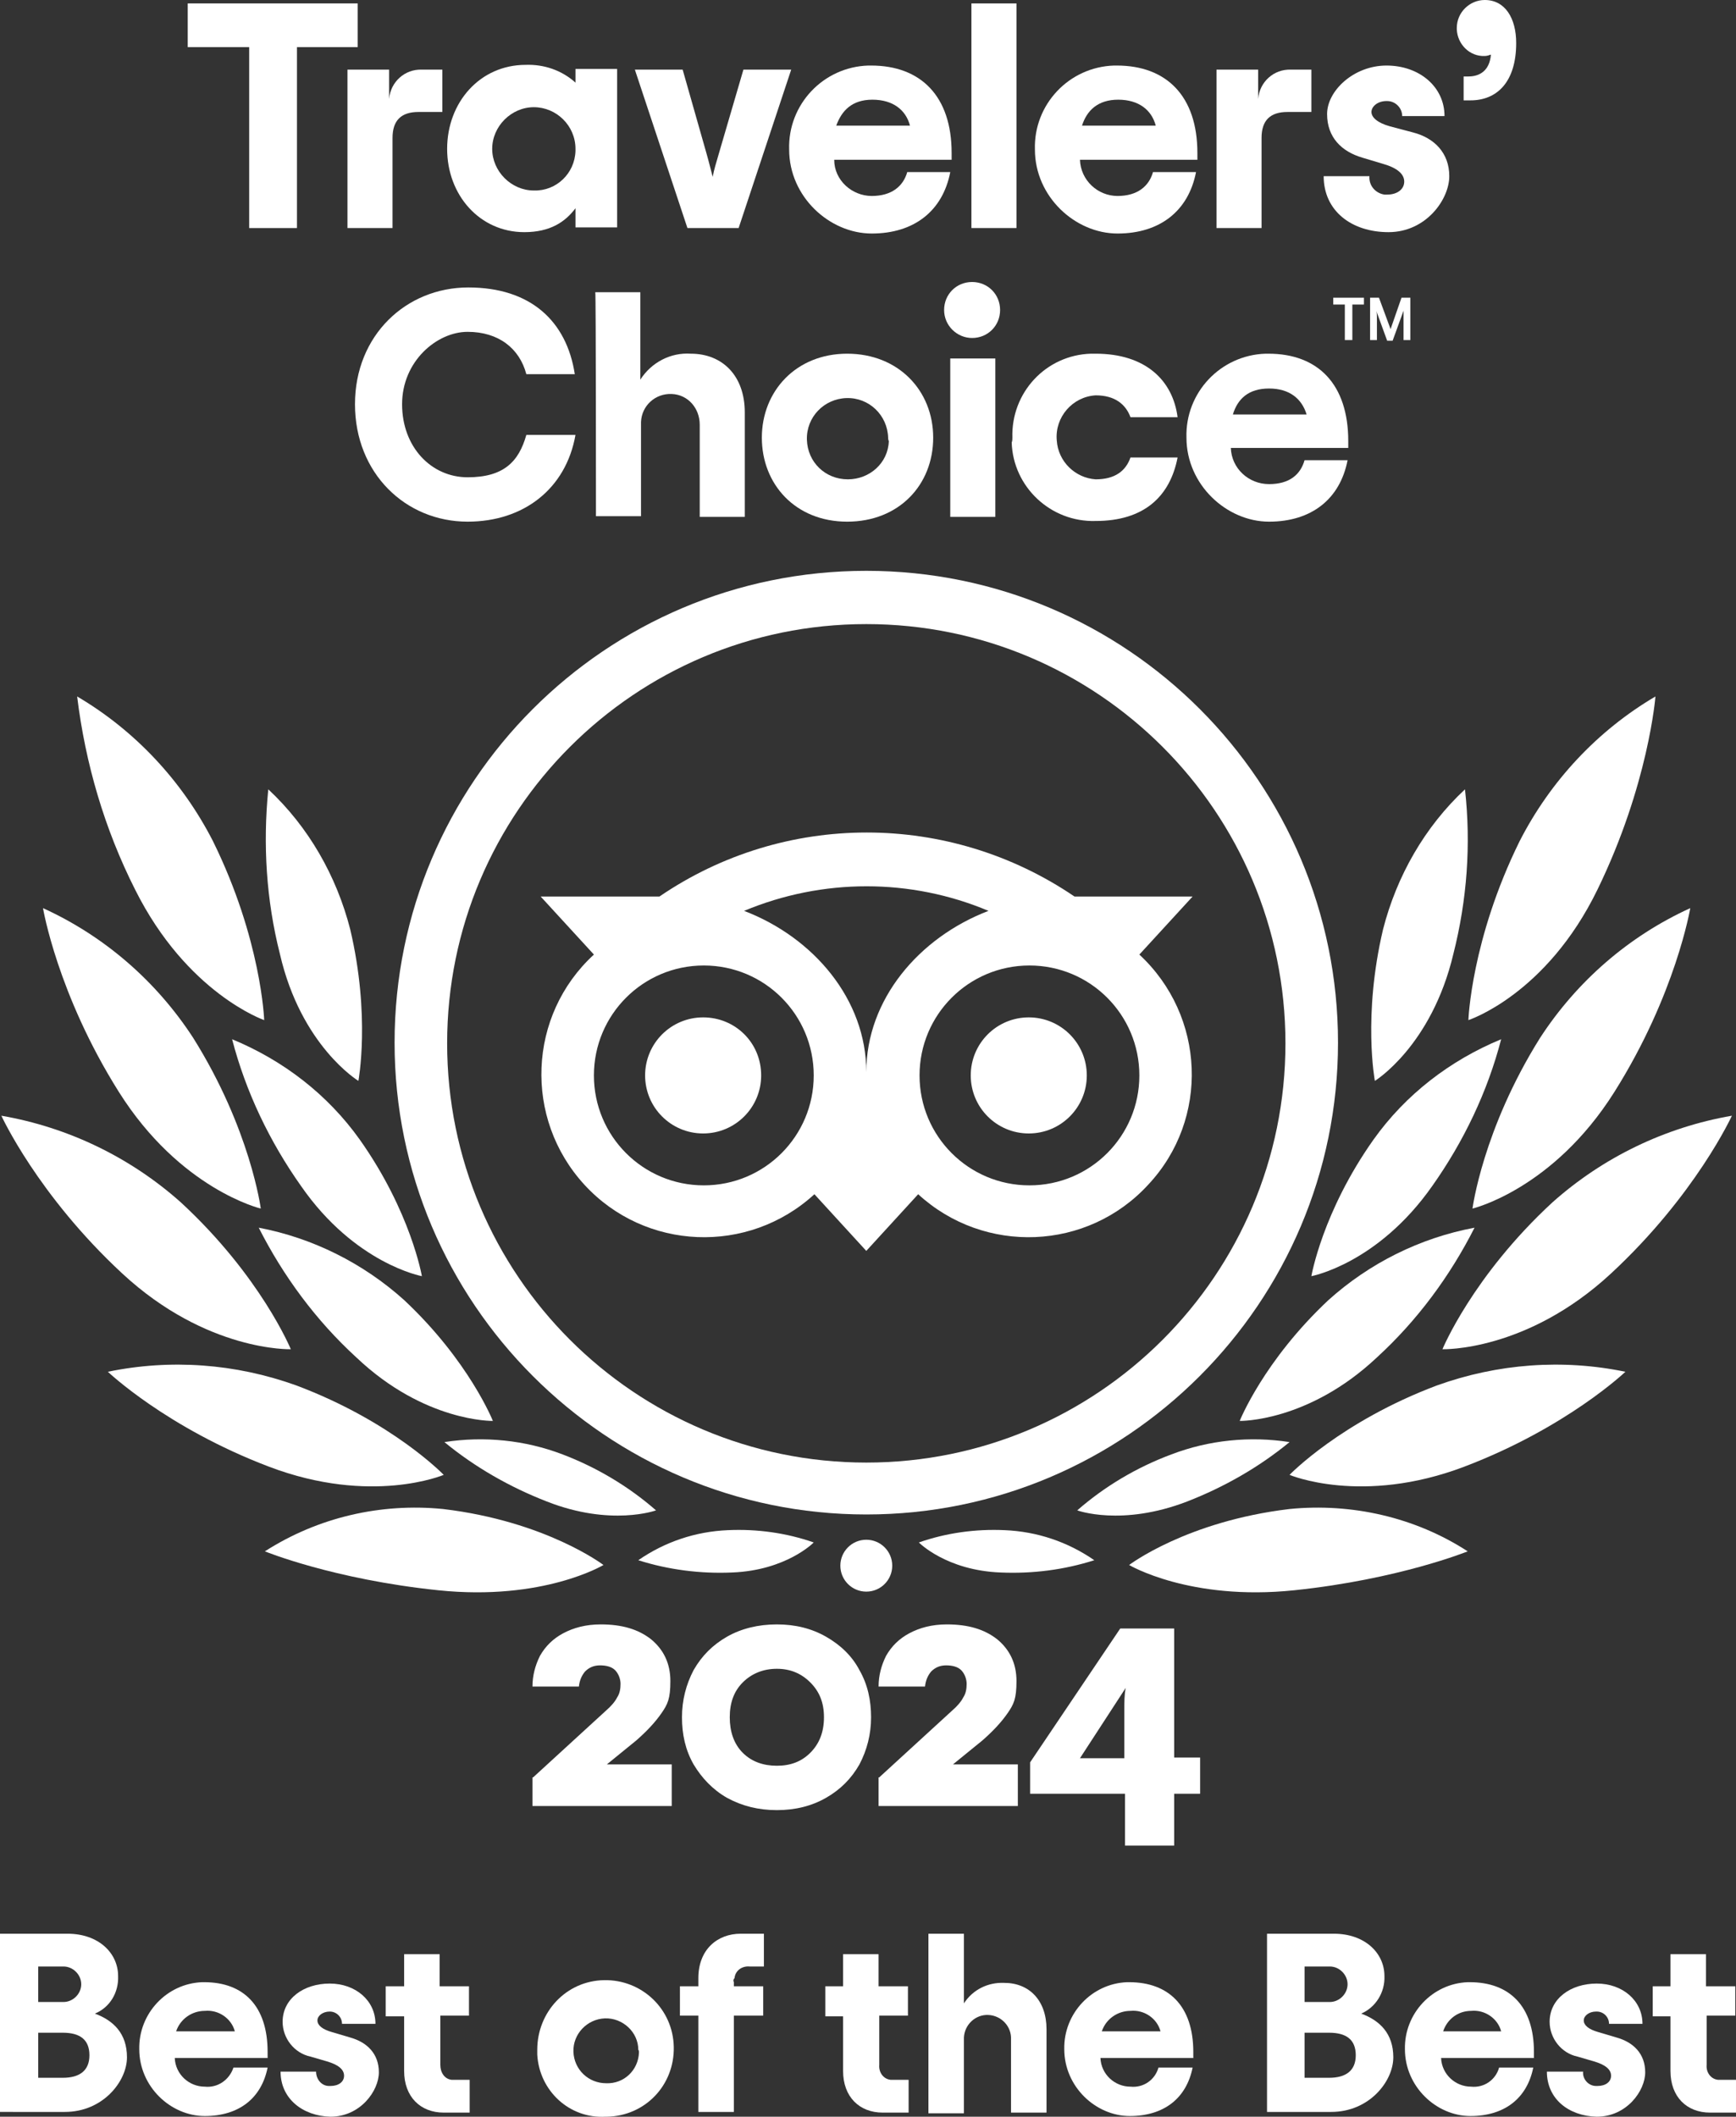 <?xml version="1.0" encoding="UTF-8"?>
<svg id="Layer_1" data-name="Layer 1" xmlns="http://www.w3.org/2000/svg" version="1.1" viewBox="0 0 254.3 310">
  <rect x="0" y="0" width="254.3" height="310" fill="#333333" stroke="none"/>
  <defs>
    <style>
      .cls-1 {
        fill: #fff;
        stroke-width: 0px;
      }
    </style>
  </defs>
  <path class="cls-1" d="M0,283.2h9.9c4.5,0,7.4,2.8,7.4,6.2.1,2.4-1.2,4.6-3.4,5.5,2.7,1,4.7,2.9,4.7,6.4s-3.5,8-9.1,8H0v-26.1ZM9.3,293.2c1.4,0,2.6-1.2,2.6-2.6s-1.2-2.6-2.6-2.6h-3.7v5.2h3.7ZM9.2,304.3c2.4,0,3.9-1,3.9-3.3s-1.4-3.3-3.9-3.3h-3.6v6.6h3.6,0Z"/>
  <path class="cls-1" d="M39.3,301.4h-13.7c.1,2.4,2.1,4.2,4.4,4.2,1.9.2,3.6-1,4.2-2.8h5c-.9,4.5-4.2,7.1-9.2,7.1s-9.6-4.3-9.6-9.8c-.1-5.2,4-9.6,9.2-9.8h.3c5.8,0,9.3,3.5,9.3,10.2v.9q0,0,.1,0ZM25.8,297.5h8.6c-.5-1.9-2.4-3.2-4.4-3-1.9,0-3.6,1.2-4.2,3Z"/>
  <path class="cls-1" d="M41,303.4h5.3c0,1.1.8,2.1,1.9,2.1h.2c1.2,0,2-.6,2-1.5s-.8-1.6-2.5-2.1l-2.4-.7c-2.4-.5-4.1-2.7-4.1-5.1,0-3.4,3.1-5.6,6.9-5.6s6.7,2.5,6.7,5.9h-4.9c0-1-.8-1.8-1.8-1.8h0c-1,0-1.8.6-1.8,1.3s.7,1.3,2.1,1.7l2.7.8c2.5.7,4.2,2.4,4.2,5.1s-2.7,6.5-7.1,6.5c-4-.1-7.3-2.6-7.3-6.6h0Z"/>
  <path class="cls-1" d="M64.5,295.3v7.1c0,1.1.6,2.1,1.7,2.2h2.6v4.8h-3.8c-3.4,0-5.8-2.3-5.8-6.1v-8h-2.7v-4.4h2.7v-4.7h5.2v4.7h4.3v4.3h-4.2Z"/>
  <path class="cls-1" d="M78.7,300.2c0-5.5,4.2-10.1,9.8-10.2,5.5-.1,10.1,4.2,10.2,9.8s-4.2,10.1-9.8,10.2h-.2c-5.3.3-9.7-3.8-10-9.1v-.7h0ZM93.5,300.2c0-2.6-2.3-4.7-4.9-4.6s-4.7,2.3-4.6,4.9,2.2,4.6,4.8,4.6c2.6.1,4.7-1.9,4.8-4.5,0-.2,0-.3-.1-.4Z"/>
  <path class="cls-1" d="M107.5,290.3v.6h4.3v4.3h-4.3v14.1h-5.2v-14.1h-2.7v-4.3h2.7v-1.2c0-4.2,2.8-6.5,6.2-6.5h3.4v4.8h-2.1c-1.1-.1-2.1.6-2.2,1.7-.2.2-.2.4-.1.6Z"/>
  <path class="cls-1" d="M128.8,295.3v7.1c-.1,1.1.6,2.1,1.7,2.2h2.6v4.8h-3.8c-3.4,0-5.8-2.3-5.8-6.1v-8h-2.6v-4.4h2.6v-4.7h5.2v4.7h4.3v4.3h-4.2Z"/>
  <path class="cls-1" d="M136,283.2h5.2v10.2c1.3-2,3.5-3.1,5.9-3,3.7,0,6.2,2.6,6.2,6.8v12.2h-5.2v-10.7c.1-1.9-1.4-3.5-3.3-3.6s-3.5,1.4-3.6,3.3v11.1h-5.2v-26.3h0Z"/>
  <path class="cls-1" d="M174.9,301.4h-13.7c.1,2.4,2.1,4.2,4.4,4.2,1.9.2,3.6-1,4.1-2.8h5c-.9,4.5-4.2,7.1-9.2,7.1s-9.6-4.3-9.6-9.8c-.1-5.2,4-9.6,9.2-9.8h.3c5.8,0,9.4,3.5,9.4,10.2v.9q.1,0,.1,0ZM161.4,297.5h8.6c-.5-1.9-2.4-3.2-4.4-3-1.9,0-3.6,1.2-4.2,3h0Z"/>
  <path class="cls-1" d="M185.6,283.2h9.8c4.5,0,7.4,2.8,7.4,6.2.1,2.4-1.3,4.6-3.4,5.5,2.7,1,4.7,2.9,4.7,6.4s-3.5,8-9.1,8h-9.4v-26.1h0ZM194.8,293.2c1.4,0,2.6-1.2,2.6-2.6s-1.2-2.6-2.6-2.6h-3.7v5.2h3.7ZM194.7,304.3c2.4,0,3.9-1,3.9-3.3s-1.4-3.3-3.9-3.3h-3.6v6.6h3.6Z"/>
  <path class="cls-1" d="M224.8,301.4h-13.7c.1,2.4,2.1,4.2,4.4,4.2,1.9.2,3.6-1,4.1-2.8h5c-.9,4.5-4.2,7.1-9.2,7.1s-9.6-4.3-9.6-9.8c-.1-5.2,4-9.6,9.2-9.8h.3c5.8,0,9.4,3.5,9.4,10.2v.9q.1,0,.1,0ZM211.4,297.5h8.5c-.5-1.9-2.4-3.2-4.4-3-1.9,0-3.5,1.2-4.1,3Z"/>
  <path class="cls-1" d="M226.6,303.4h5.3c-.1,1.1.8,2.1,1.9,2.1h.2c1.2,0,2-.6,2-1.5s-.8-1.6-2.5-2.1l-2.4-.7c-2.4-.5-4.1-2.7-4.1-5.1,0-3.4,3.1-5.6,6.9-5.6s6.7,2.5,6.7,5.9h-4.9c0-1-.8-1.8-1.8-1.8h-.1c-1,0-1.8.6-1.8,1.3s.7,1.3,2.1,1.7l2.7.8c2.5.7,4.2,2.4,4.2,5.1s-2.7,6.5-7.1,6.5c-4.1-.1-7.3-2.6-7.3-6.6h0Z"/>
  <path class="cls-1" d="M250,295.3v7.1c-.1,1.1.6,2.1,1.7,2.2h2.6v4.8h-3.8c-3.4,0-5.8-2.3-5.8-6.1v-8h-2.6v-4.4h2.6v-4.7h5.2v4.7h4.3v4.3h-4.2Z"/>
  <path class="cls-1" d="M126.9,83.6c-38.2,0-69.1,31-69.1,69.1s31,69.1,69.1,69.1,69.1-31,69.1-69.1-30.9-69.1-69.1-69.1h0ZM126.9,214.2c-33.9,0-61.4-27.5-61.4-61.4s27.5-61.4,61.4-61.4,61.4,27.5,61.4,61.4h0c0,33.9-27.5,61.4-61.4,61.4h0ZM111.5,157.5c0,4.7-3.8,8.5-8.5,8.5s-8.5-3.8-8.5-8.5,3.8-8.5,8.5-8.5,8.5,3.7,8.5,8.5q0,0,0,0h0ZM159.2,157.5c0,4.7-3.8,8.5-8.5,8.5s-8.5-3.8-8.5-8.5,3.8-8.5,8.5-8.5h0c4.7,0,8.5,3.8,8.5,8.5q0,0,0,0h0ZM166.9,139.8l7.8-8.5h-17.3c-18.4-12.5-42.5-12.5-60.8,0h-17.4l7.8,8.5c-9.7,8.9-10.3,24-1.4,33.7s24,10.3,33.7,1.4h0l7.6,8.3,7.6-8.3c9.7,8.9,24.8,8.3,33.7-1.4,9-9.6,8.4-24.7-1.3-33.7h0ZM103.1,173.6c-8.9,0-16.1-7.2-16.1-16.1s7.2-16.1,16.1-16.1,16.1,7.2,16.1,16.1c0,8.9-7.2,16.1-16.1,16.1h0ZM126.9,157c0-10.6-7.7-19.7-17.9-23.6,11.5-4.8,24.4-4.8,35.8,0-10.2,3.9-17.9,13-17.9,23.6ZM150.8,173.6c-8.9,0-16.1-7.2-16.1-16.1s7.2-16.1,16.1-16.1,16.1,7.2,16.1,16.1-7.2,16.1-16.1,16.1h0Z"/>
  <path class="cls-1" d="M88.4,229.2s-8.4-6.4-23.5-8.2c-9.1-.9-18.3,1.2-26.1,6.2,0,0,10,4.1,25.4,5.7,15.4,1.6,24.2-3.7,24.2-3.7Z"/>
  <path class="cls-1" d="M65,216s-7.5-7.8-21.6-13.1c-8.9-3.2-18.4-3.9-27.6-2,0,0,8.6,8.2,23.6,13.9s25.6,1.2,25.6,1.2h0Z"/>
  <path class="cls-1" d="M42.6,197.6s-4.4-10.7-16.1-21.5c-7.4-6.6-16.5-11-26.3-12.7,0,0,5.3,11.6,17.7,23.1,12.4,11.5,24.7,11.1,24.7,11.1h0Z"/>
  <path class="cls-1" d="M38.2,177s-1.5-11.6-9.9-25c-5.4-8.3-13-14.9-22-19,0,0,2.1,12.6,11.1,26.9,9,14.3,20.8,17.1,20.8,17.1Z"/>
  <path class="cls-1" d="M38.7,149.4s-.4-11.8-7.5-26.2c-4.5-8.8-11.4-16.2-19.9-21.2,1.2,9.8,4,19.4,8.5,28.3,7.6,15.2,18.9,19.1,18.9,19.1h0Z"/>
  <path class="cls-1" d="M72.2,208.1s-3.5-8.8-13-17.7c-6-5.4-13.4-9.1-21.3-10.6,3.6,7.1,8.4,13.6,14.3,19,10,9.5,20,9.3,20,9.3Z"/>
  <path class="cls-1" d="M96.1,221.2c-4-3.5-8.7-6.3-13.7-8.2-5.5-2.1-11.5-2.7-17.3-1.8,4.5,3.7,9.6,6.6,15,8.7,9.4,3.7,16,1.3,16,1.3Z"/>
  <path class="cls-1" d="M119.2,225.9c-4-1.4-8.3-2-12.6-1.8-4.7.2-9.2,1.7-13.1,4.4,4.4,1.4,9.1,2,13.7,1.8,8-.3,12-4.4,12-4.4Z"/>
  <path class="cls-1" d="M61.8,186.9s-1.6-9.4-9.1-20c-4.7-6.6-11.2-11.6-18.7-14.7,2,7.7,5.5,15,10.1,21.5,7.9,11.4,17.7,13.2,17.7,13.2Z"/>
  <path class="cls-1" d="M52.5,158.3s1.8-9.5-1.2-22.2c-2-7.8-6.1-15-12-20.5-.8,8.1-.3,16.2,1.7,24.1,3.1,13.5,11.5,18.6,11.5,18.6h0Z"/>
  <path class="cls-1" d="M165.4,229.2s8.4-6.4,23.5-8.2c9.1-.9,18.4,1.2,26.1,6.2,0,0-10.1,4.1-25.4,5.7-15.3,1.6-24.2-3.7-24.2-3.7h0Z"/>
  <path class="cls-1" d="M188.9,216s7.5-7.8,21.6-13.1c8.9-3.2,18.4-3.9,27.6-2,0,0-8.6,8.2-23.6,13.9s-25.6,1.2-25.6,1.2h0Z"/>
  <path class="cls-1" d="M211.3,197.6s4.4-10.7,16.1-21.5c7.4-6.6,16.5-11,26.3-12.7,0,0-5.3,11.6-17.7,23.1s-24.7,11.1-24.7,11.1h0Z"/>
  <path class="cls-1" d="M215.7,177s1.5-11.6,9.9-25c5.4-8.3,13-14.9,22-19,0,0-2.1,12.6-11.1,26.9s-20.8,17.1-20.8,17.1h0Z"/>
  <path class="cls-1" d="M215.1,149.4s.4-11.8,7.5-26.2c4.5-8.8,11.4-16.2,19.9-21.2,0,0-1,12.9-8.5,28.3-7.5,15.4-18.9,19.1-18.9,19.1h0Z"/>
  <path class="cls-1" d="M181.6,208.1s3.5-8.8,13-17.7c6-5.4,13.4-9.1,21.4-10.6-3.6,7.1-8.4,13.6-14.3,19-10.1,9.5-20.1,9.3-20.1,9.3h0Z"/>
  <path class="cls-1" d="M157.8,221.2c4-3.5,8.7-6.3,13.8-8.2,5.5-2.1,11.5-2.7,17.3-1.8-4.5,3.7-9.6,6.6-15,8.7-9.6,3.7-16.1,1.3-16.1,1.3Z"/>
  <path class="cls-1" d="M134.6,225.9c4-1.4,8.3-2,12.6-1.8,4.7.2,9.2,1.7,13.1,4.4-4.4,1.4-9,2-13.7,1.8-8-.3-12-4.4-12-4.4h0Z"/>
  <path class="cls-1" d="M192.1,186.9s1.6-9.4,9.1-20c4.7-6.6,11.2-11.6,18.7-14.7-2,7.7-5.5,15-10.1,21.5-8,11.4-17.7,13.2-17.7,13.2Z"/>
  <path class="cls-1" d="M201.4,158.3s-1.8-9.5,1.2-22.2c2-7.8,6.1-15,12-20.5.9,8.1.3,16.2-1.7,24.1-3.2,13.5-11.5,18.6-11.5,18.6h0Z"/>
  <circle class="cls-1" cx="126.9" cy="229.3" r="3.8"/>
  <path class="cls-1" d="M52.5,6.9h-9v26.5h-7V6.9h-9V.5h24.9v6.4Z"/>
  <path class="cls-1" d="M64.8,10.2v6.2h-3.5c-2.5,0-3.8,1.2-3.8,3.8v13.2h-6.6V10.2h6.1v4.3c.2-2.5,2.3-4.4,4.8-4.3h3Z"/>
  <path class="cls-1" d="M65.5,21.8c0-6.8,4.8-12.3,11.5-12.3,2.7-.1,5.3.8,7.3,2.6v-2h6.1v23.2h-6.1v-2.8c-1.5,2-3.7,3.5-7.5,3.5-6.5,0-11.3-5.4-11.3-12.2ZM84.3,21.8c0-3.4-2.8-6.1-6.1-6.1s-6.1,2.8-6.1,6.1,2.8,6.1,6.1,6.1c3.3.1,6-2.5,6.1-5.8v-.3Z"/>
  <path class="cls-1" d="M93,10.2h7l3.5,12.3c.4,1.4.6,2.3.9,3.4.2-1.1.5-2,.9-3.4l3.6-12.3h7l-7.7,23.2h-7.5s-7.7-23.2-7.7-23.2Z"/>
  <path class="cls-1" d="M139.4,23.4h-17.2c0,3,2.6,5.3,5.5,5.3s4.6-1.4,5.2-3.5h6.3c-1.1,5.7-5.3,9-11.5,9s-12.1-5.4-12.1-12.3c-.2-6.6,5-12.1,11.6-12.3h.4c7.3,0,11.8,4.5,11.8,12.8,0,0,0,1,0,1ZM122.5,18.4h10.8c-.6-2.3-2.5-3.8-5.5-3.8s-4.5,1.6-5.3,3.8Z"/>
  <path class="cls-1" d="M142.4.5h6.5v32.9h-6.6V.5Z"/>
  <path class="cls-1" d="M175.4,23.4h-17.2c.1,3,2.6,5.3,5.5,5.3s4.6-1.4,5.2-3.5h6.3c-1.1,5.7-5.3,9-11.5,9s-12.1-5.4-12.1-12.3c-.2-6.6,5-12.1,11.6-12.3h.4c7.3,0,11.8,4.5,11.8,12.8v1h0ZM158.5,18.4h10.8c-.6-2.3-2.5-3.8-5.5-3.8s-4.6,1.6-5.3,3.8Z"/>
  <path class="cls-1" d="M192.1,10.2v6.2h-3.5c-2.5,0-3.8,1.2-3.8,3.8v13.2h-6.6V10.2h6.1v4.3c.2-2.5,2.3-4.4,4.8-4.3h3Z"/>
  <path class="cls-1" d="M193.9,25.8h6.7c-.1,1.4.9,2.5,2.2,2.7h.4c1.5,0,2.5-.8,2.5-1.9s-1-2-3.1-2.6l-3-.9c-3.1-.9-5.2-3-5.2-6.4s3.9-7.1,8.7-7.1,8.5,3.1,8.5,7.4h-6.2c0-1.2-1-2.2-2.2-2.2h-.1c-1.3,0-2.2.8-2.2,1.6s.9,1.6,2.7,2.1l3.4.9c3.1.8,5.3,3,5.3,6.4s-3.4,8.2-8.9,8.2c-5.4,0-9.5-3.1-9.5-8.2h0Z"/>
  <path class="cls-1" d="M214.5,11.2h.6c1.6,0,3.1-.8,3.3-3.2-.3.1-.6.2-.9.2-2.2.1-4-1.7-4.1-3.9v-.2c0-2.3,1.9-4.1,4.1-4.1h0c3,0,4.6,2.7,4.6,6.3,0,5.7-2.8,8.4-6.7,8.4h-1v-3.5q.1,0,0,0Z"/>
  <path class="cls-1" d="M52,59.2c0-10.1,7.5-17.1,16.6-17.1s14.4,4.9,15.6,12.7h-7.1c-1-3.8-4.1-6.2-8.6-6.2s-9.6,4.3-9.6,10.6,4.3,10.7,9.6,10.7,7.5-2.3,8.6-6.2h7.2c-1.4,7.9-7.6,12.7-15.8,12.7-9.1,0-16.5-7.1-16.5-17.2Z"/>
  <path class="cls-1" d="M87.2,42.8h6.6v12.8c1.6-2.5,4.4-4,7.4-3.8,4.6,0,7.9,3.2,7.9,8.6v15.3h-6.6v-13.5c0-2.4-1.7-4.4-4.1-4.5s-4.4,1.7-4.5,4.1v13.8h-6.6s0-32.8-.1-32.8Z"/>
  <path class="cls-1" d="M111.6,64.1c0-6.8,5-12.3,12.5-12.3s12.6,5.4,12.6,12.3-5,12.3-12.6,12.3-12.5-5.5-12.5-12.3ZM130.1,64.1c-.1-3.3-2.8-5.9-6.1-5.8s-5.9,2.8-5.8,6.1,2.7,5.8,6,5.8c3.2,0,5.9-2.4,6-5.6-.1-.2-.1-.4-.1-.5Z"/>
  <path class="cls-1" d="M138.3,45.4c0-2.3,1.8-4.1,4.1-4.1s4.1,1.8,4.1,4.1-1.8,4.1-4.1,4.1h0c-2.2,0-4.1-1.8-4.1-4.1h0ZM139.2,52.5h6.6v23.2h-6.6v-23.2h0Z"/>
  <path class="cls-1" d="M148.3,64.1c-.2-6.6,4.9-12.1,11.5-12.3h.7c7.3,0,11.3,3.9,12,9.3h-6.9c-.7-1.9-2.3-3.2-5.1-3.2-3.4.2-6,3.2-5.7,6.6.2,3.1,2.7,5.5,5.7,5.7,2.8,0,4.4-1.2,5.1-3.2h6.9c-1.1,5.7-4.9,9.3-12,9.3-6.6.2-12.1-5-12.3-11.5.1-.2.1-.5.1-.7Z"/>
  <path class="cls-1" d="M197.5,65.6h-17.2c.1,3,2.6,5.3,5.6,5.3s4.6-1.4,5.2-3.5h6.3c-1.1,5.7-5.3,9-11.5,9s-12.1-5.4-12.1-12.3c-.2-6.6,5-12.1,11.6-12.3h.4c7.3,0,11.7,4.5,11.7,12.8v1ZM180.6,60.7h10.8c-.7-2.3-2.5-3.8-5.5-3.8s-4.6,1.5-5.3,3.8Z"/>
  <polygon class="cls-1" points="195.3 43.6 199.8 43.6 199.8 44.6 198.1 44.6 198.1 49.8 197 49.8 197 44.6 195.3 44.6 195.3 43.6"/>
  <path class="cls-1" d="M203.7,48.2l-1.7-4.6h-1.3v6.2h1v-3.4c0-.3,0-.6-.1-.9l1.6,4.4h.8l1.6-4.4v4.3h1v-6.2h-1.3s-1.6,4.6-1.6,4.6Z"/>
  <path class="cls-1" d="M78.1,260.3l10.7-9.8c.7-.6,1.3-1.3,1.6-1.9.4-.6.5-1.3.5-2s-.3-1.5-.8-2c-.5-.5-1.3-.7-2.2-.7s-1.6.3-2.2.9c-.5.6-.8,1.3-.9,2.2h-6.8c0-1.6.4-3.1,1.1-4.5.8-1.4,1.9-2.5,3.4-3.3,1.5-.8,3.3-1.3,5.5-1.3,3.1,0,5.5.7,7.4,2.2,1.8,1.5,2.8,3.5,2.8,6.1s-.4,3.4-1.3,4.7-2.1,2.6-3.7,4l-4.3,3.5h9.5v6.1h-20.4v-4.2ZM113.8,265.1c-2.7,0-5.1-.6-7.3-1.8-2.1-1.2-3.7-2.9-4.9-4.9-1.2-2.1-1.7-4.4-1.7-6.9s.6-4.8,1.7-6.9c1.2-2.1,2.8-3.7,4.9-4.9,2.1-1.2,4.6-1.8,7.3-1.8s5.1.6,7.2,1.8c2.1,1.2,3.8,2.8,4.9,4.9,1.2,2.1,1.7,4.4,1.7,6.9s-.6,4.8-1.7,6.9c-1.2,2.1-2.8,3.7-4.9,4.9-2.1,1.2-4.5,1.8-7.2,1.8ZM113.8,258.6c2,0,3.6-.6,4.9-1.9,1.3-1.3,2-3,2-5.2s-.7-3.8-2-5.1c-1.3-1.3-2.9-2-4.9-2s-3.7.7-5,2c-1.3,1.3-1.9,3-1.9,5.1s.6,3.9,1.9,5.2c1.3,1.3,3,1.9,5,1.9ZM128.8,260.3l10.7-9.8c.7-.6,1.3-1.3,1.6-1.9.4-.6.5-1.3.5-2s-.3-1.5-.8-2c-.5-.5-1.3-.7-2.2-.7s-1.6.3-2.2.9c-.5.6-.8,1.3-.9,2.2h-6.8c0-1.6.4-3.1,1.1-4.5.8-1.4,1.9-2.5,3.4-3.3,1.5-.8,3.3-1.3,5.5-1.3,3.1,0,5.5.7,7.4,2.2,1.8,1.5,2.8,3.5,2.8,6.1s-.4,3.4-1.3,4.7-2.1,2.6-3.7,4l-4.3,3.5h9.5v6.1h-20.4v-4.2ZM164.7,262.7h-13.8v-4.6l13.2-19.6h7.9v18.9h3.8v5.3h-3.8v7.6h-7.2v-7.6ZM164.7,257.4v-7.2c0-.9,0-2,.2-3l-6.7,10.3h6.5Z"/>
</svg>